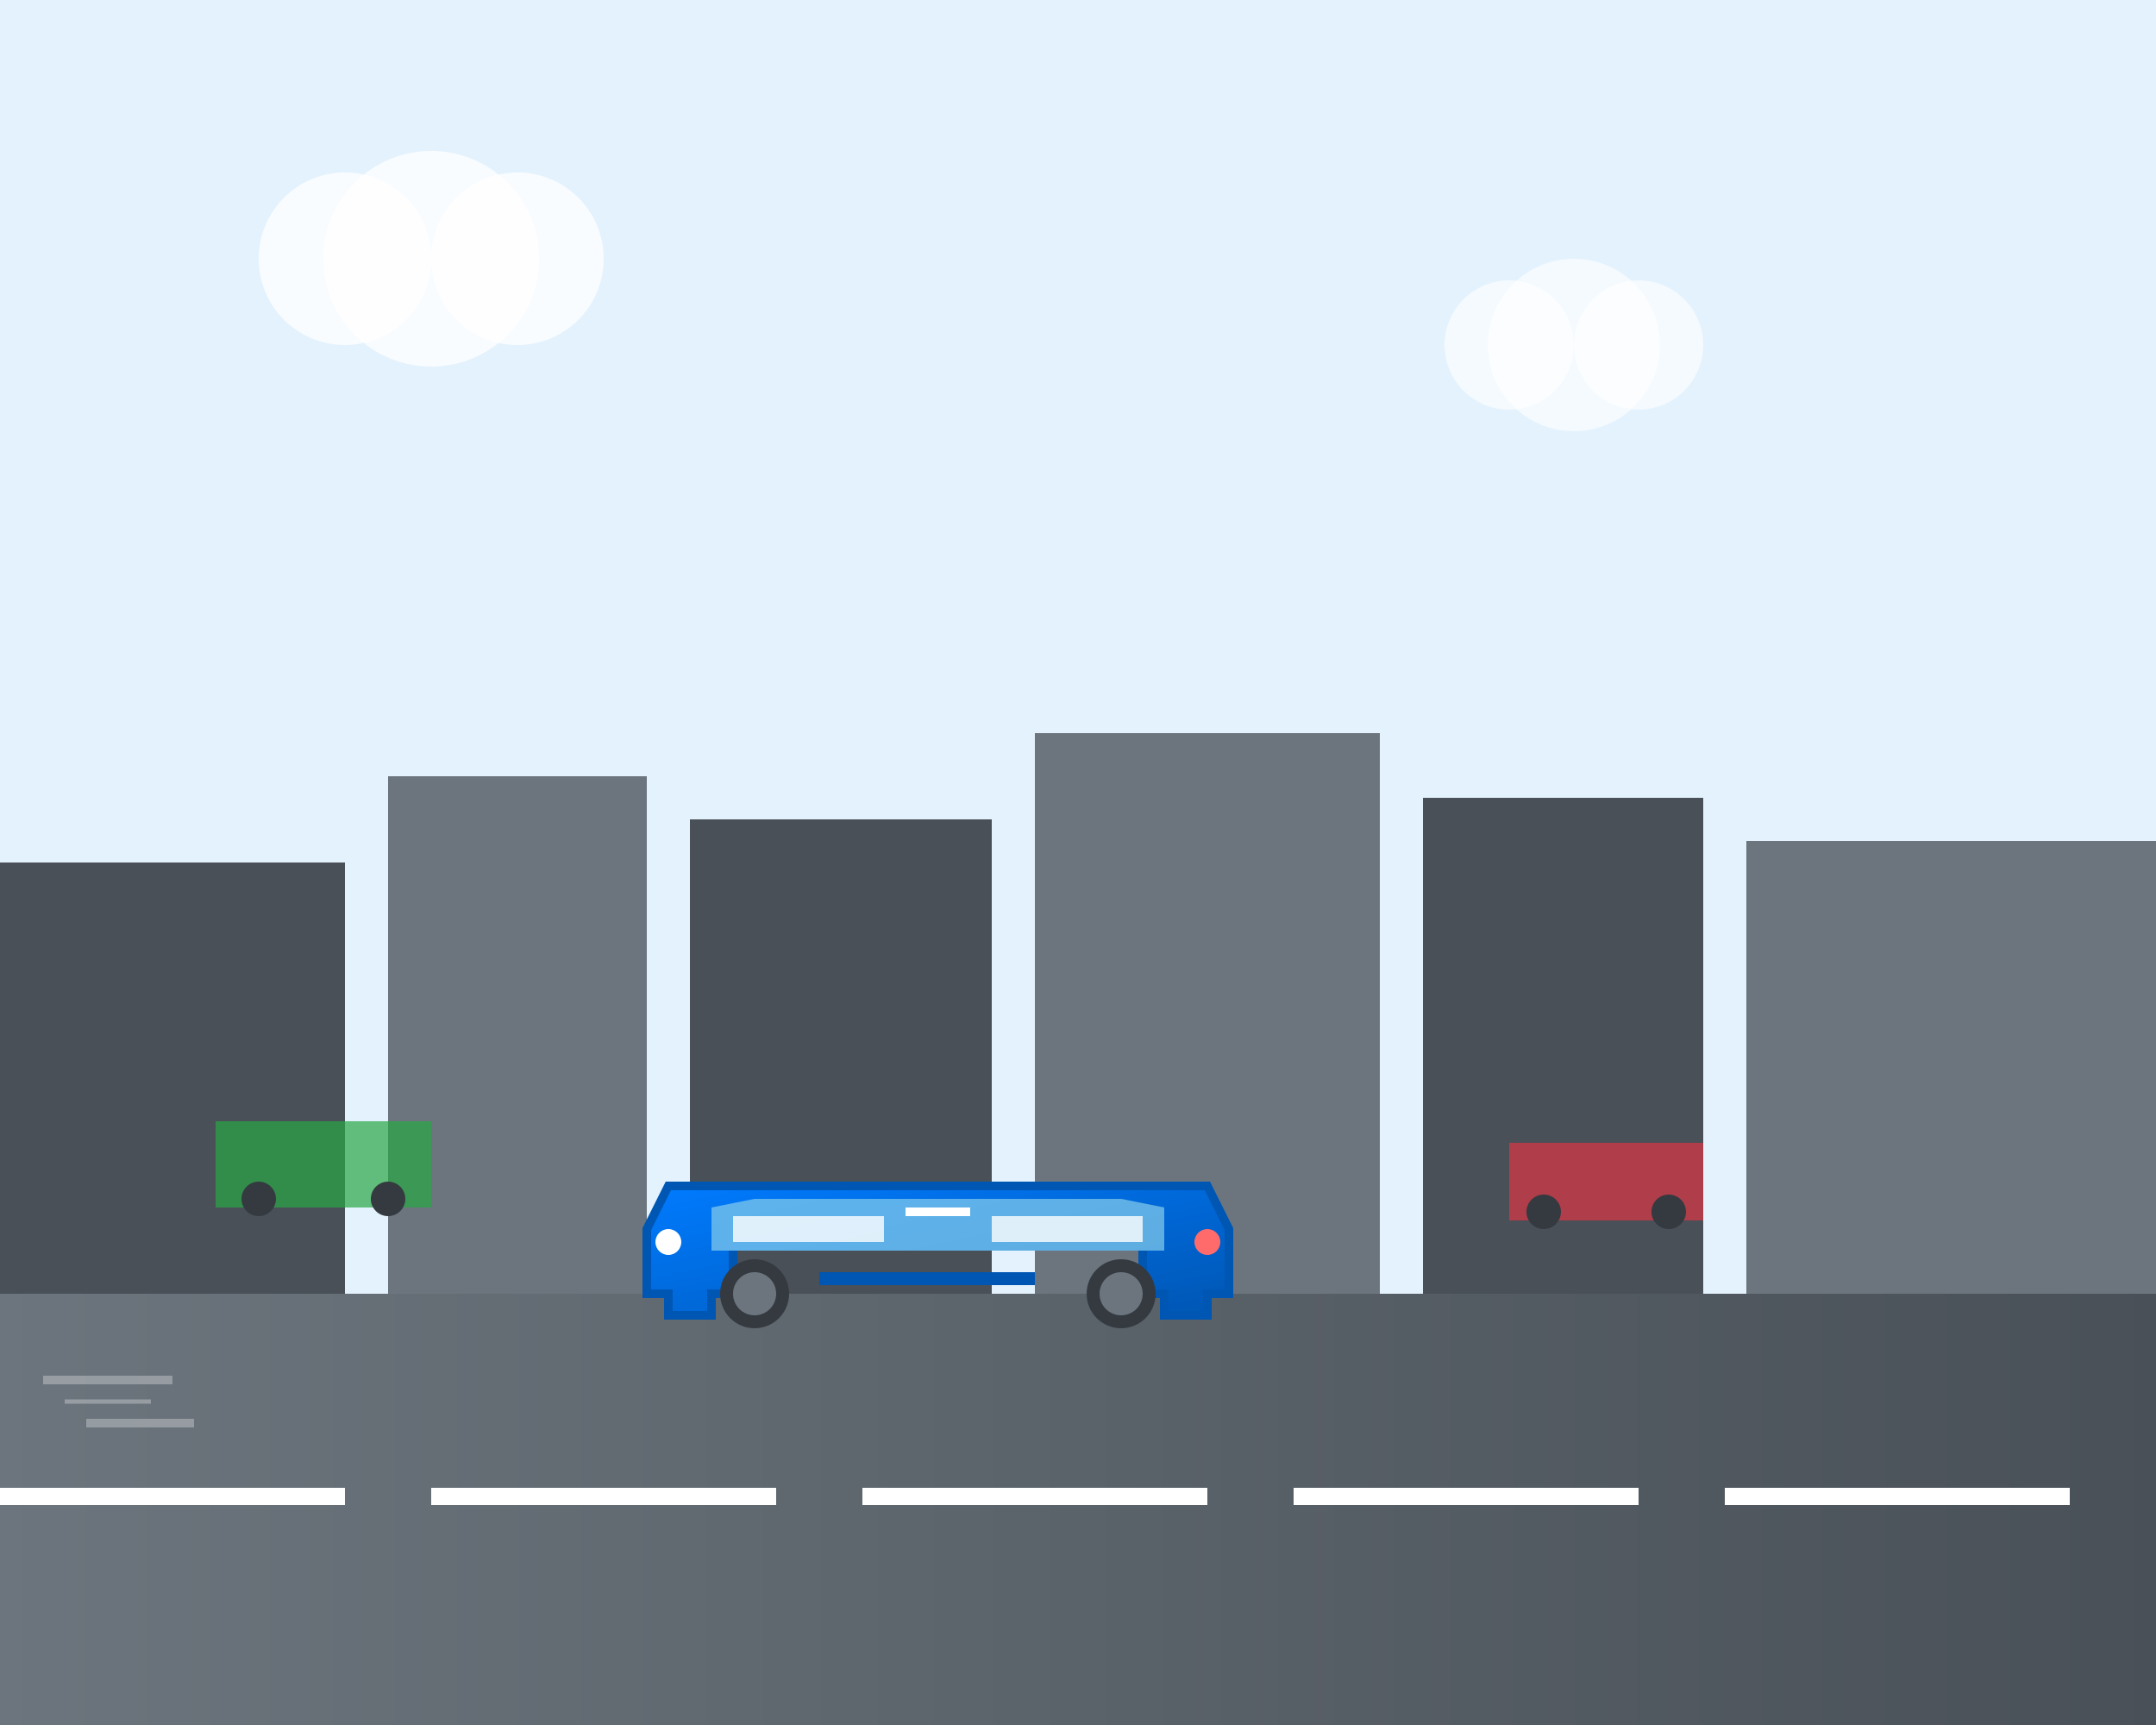 <svg width="500" height="400" viewBox="0 0 500 400" fill="none" xmlns="http://www.w3.org/2000/svg">
  <rect x="0" y="0" width="500" height="400" fill="#333333" stroke="none"/>
  <defs>
    <linearGradient id="carGradient" x1="0%" y1="0%" x2="100%" y2="100%">
      <stop offset="0%" style="stop-color:#007bff;stop-opacity:1" />
      <stop offset="100%" style="stop-color:#0056b3;stop-opacity:1" />
    </linearGradient>
    <linearGradient id="roadGradient" x1="0%" y1="0%" x2="100%" y2="0%">
      <stop offset="0%" style="stop-color:#6c757d;stop-opacity:1" />
      <stop offset="100%" style="stop-color:#495057;stop-opacity:1" />
    </linearGradient>
  </defs>
  
  <!-- Sky Background -->
  <rect width="500" height="300" fill="#e3f2fd"/>
  
  <!-- Clouds -->
  <circle cx="80" cy="60" r="20" fill="#fff" opacity="0.8"/>
  <circle cx="100" cy="60" r="25" fill="#fff" opacity="0.8"/>
  <circle cx="120" cy="60" r="20" fill="#fff" opacity="0.8"/>
  
  <circle cx="350" cy="80" r="15" fill="#fff" opacity="0.6"/>
  <circle cx="365" cy="80" r="20" fill="#fff" opacity="0.6"/>
  <circle cx="380" cy="80" r="15" fill="#fff" opacity="0.6"/>
  
  <!-- Buildings Silhouette -->
  <rect x="0" y="200" width="80" height="100" fill="#495057"/>
  <rect x="90" y="180" width="60" height="120" fill="#6c757d"/>
  <rect x="160" y="190" width="70" height="110" fill="#495057"/>
  <rect x="240" y="170" width="80" height="130" fill="#6c757d"/>
  <rect x="330" y="185" width="65" height="115" fill="#495057"/>
  <rect x="405" y="195" width="95" height="105" fill="#6c757d"/>
  
  <!-- Road -->
  <rect x="0" y="300" width="500" height="100" fill="url(#roadGradient)"/>
  
  <!-- Road Lines -->
  <rect x="0" y="345" width="80" height="4" fill="#fff"/>
  <rect x="100" y="345" width="80" height="4" fill="#fff"/>
  <rect x="200" y="345" width="80" height="4" fill="#fff"/>
  <rect x="300" y="345" width="80" height="4" fill="#fff"/>
  <rect x="400" y="345" width="80" height="4" fill="#fff"/>
  
  <!-- Main Car -->
  <g transform="translate(150, 250)">
    <!-- Car Body -->
    <path d="M20 40 L20 50 L15 50 L15 55 L5 55 L5 50 L0 50 L0 35 L5 25 L130 25 L135 35 L135 50 L130 50 L130 55 L120 55 L120 50 L115 50 L115 40" 
          fill="url(#carGradient)" stroke="#0056b3" stroke-width="2"/>
    
    <!-- Windows -->
    <path d="M15 30 L15 40 L120 40 L120 30 L110 28 L25 28 Z" fill="#87ceeb" opacity="0.7"/>
    <rect x="20" y="32" width="35" height="6" fill="#fff" opacity="0.8"/>
    <rect x="80" y="32" width="35" height="6" fill="#fff" opacity="0.8"/>
    
    <!-- Wheels -->
    <circle cx="25" cy="50" r="8" fill="#343a40"/>
    <circle cx="25" cy="50" r="5" fill="#6c757d"/>
    <circle cx="110" cy="50" r="8" fill="#343a40"/>
    <circle cx="110" cy="50" r="5" fill="#6c757d"/>
    
    <!-- Lights -->
    <circle cx="5" cy="38" r="3" fill="#fff"/>
    <circle cx="130" cy="38" r="3" fill="#ff6b6b"/>
    
    <!-- Details -->
    <rect x="40" y="45" width="50" height="3" fill="#0056b3"/>
    <rect x="60" y="30" width="15" height="2" fill="#fff"/>
  </g>
  
  <!-- Background Cars -->
  <g transform="translate(50, 260)">
    <rect x="0" y="0" width="50" height="20" fill="#28a745" opacity="0.7"/>
    <circle cx="10" cy="18" r="4" fill="#343a40"/>
    <circle cx="40" cy="18" r="4" fill="#343a40"/>
  </g>
  
  <g transform="translate(350, 265)">
    <rect x="0" y="0" width="45" height="18" fill="#dc3545" opacity="0.7"/>
    <circle cx="8" cy="16" r="4" fill="#343a40"/>
    <circle cx="37" cy="16" r="4" fill="#343a40"/>
  </g>
  
  <!-- Motion Lines -->
  <g opacity="0.3">
    <line x1="10" y1="320" x2="40" y2="320" stroke="#fff" stroke-width="2"/>
    <line x1="15" y1="325" x2="35" y2="325" stroke="#fff" stroke-width="1"/>
    <line x1="20" y1="330" x2="45" y2="330" stroke="#fff" stroke-width="2"/>
  </g>
</svg>
